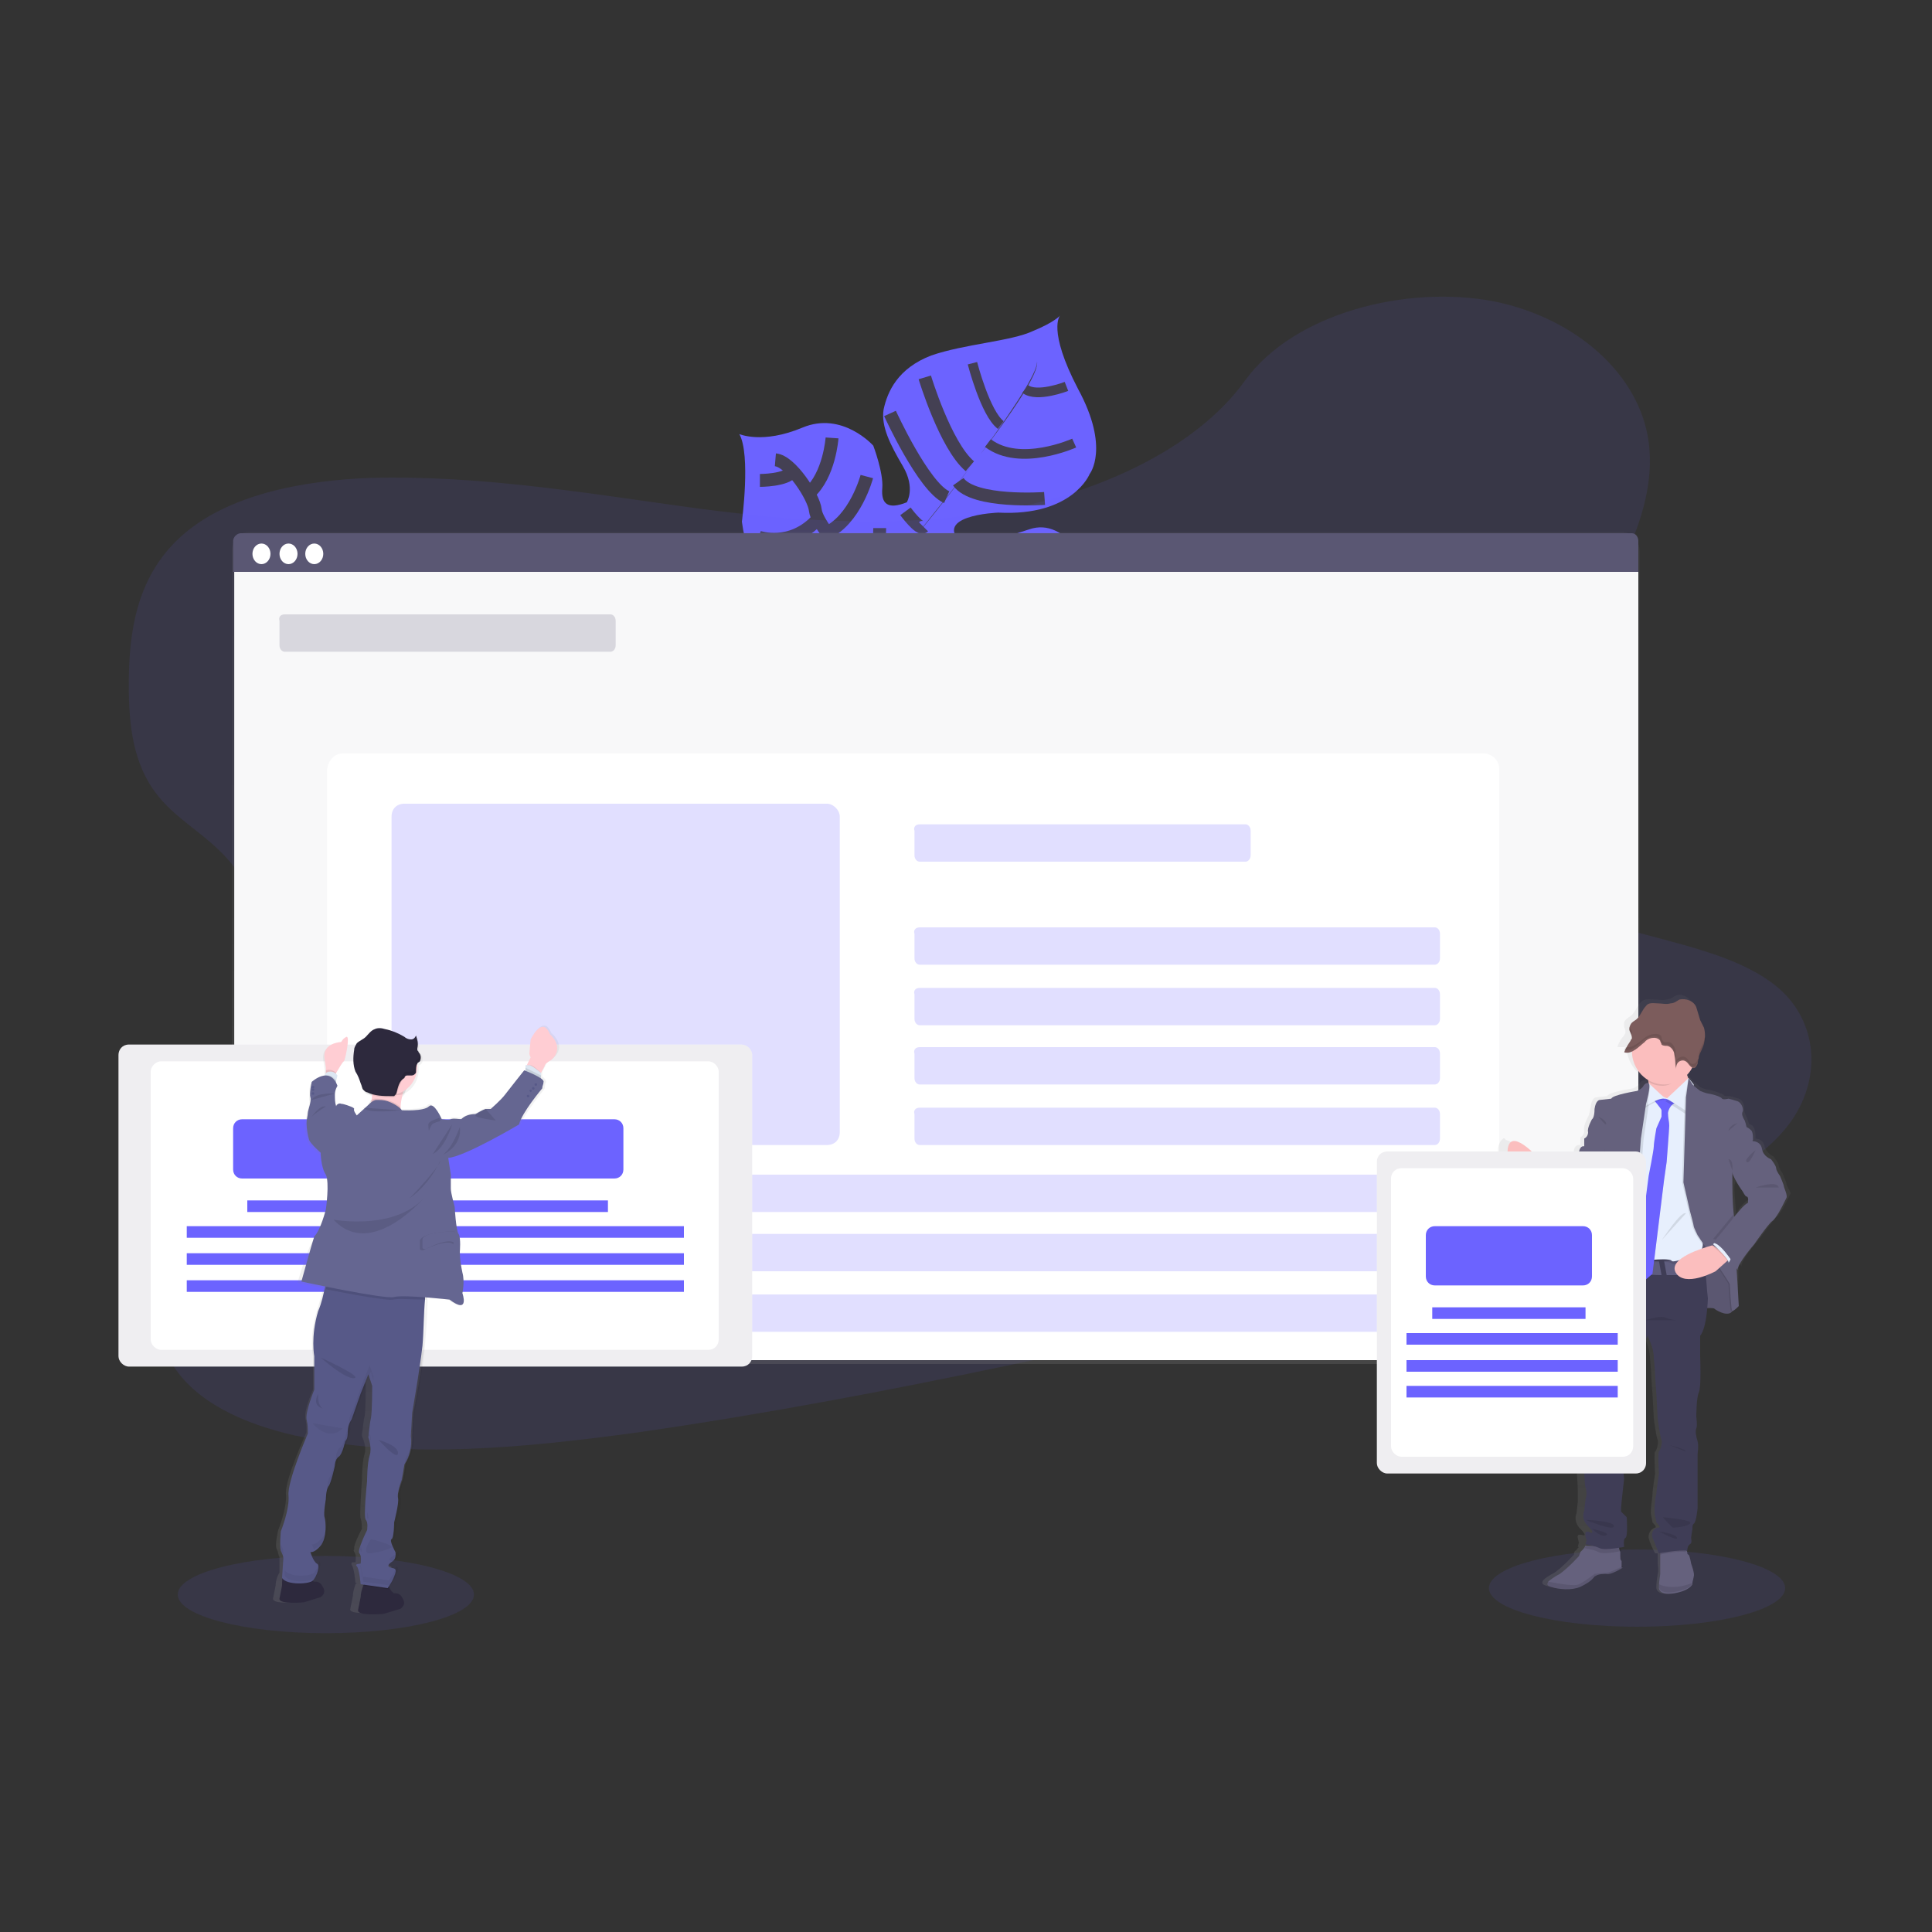 <?xml version="1.0" encoding="utf-8"?>
<!-- Generator: Adobe Illustrator 22.0.1, SVG Export Plug-In . SVG Version: 6.00 Build 0)  -->
<svg version="1.1" id="Calque_2" xmlns="http://www.w3.org/2000/svg" xmlns:xlink="http://www.w3.org/1999/xlink" x="0px" y="0px"
	 viewBox="0 0 150 150" style="enable-background:new 0 0 150 150;" xml:space="preserve">
<rect x="0" y="0" width="150" height="150" fill="#333333" stroke="none"/>
<style type="text/css">
	.st0{opacity:0.1;fill:#6C63FF;enable-background:new    ;}
	.st1{fill:#6C63FF;}
	.st2{fill:#444053;}
	.st3{fill:none;stroke:#444053;stroke-miterlimit:10;}
	.st4{fill:none;stroke:#444053;stroke-width:0.75;stroke-miterlimit:10;}
	.st5{fill:url(#SVGID_1_);}
	.st6{fill:#FFFFFF;}
	.st7{opacity:4.000000e-02;fill:#5A5773;enable-background:new    ;}
	.st8{fill:#5A5773;}
	.st9{opacity:0.2;fill:#5A5773;enable-background:new    ;}
	.st10{opacity:0.2;fill:#6C63FF;enable-background:new    ;}
	.st11{fill:url(#SVGID_2_);}
	.st12{fill:#65617D;}
	.st13{opacity:0.1;enable-background:new    ;}
	.st14{fill:#FBBEBE;}
	.st15{fill:#E7EFFD;}
	.st16{fill:#3F3D56;}
	.st17{fill:#5F5D7E;}
	.st18{fill:#7C5C5C;}
	.st19{opacity:0.1;}
	.st20{fill:#E6E8EC;}
	.st21{opacity:0.1;fill:#5A5773;enable-background:new    ;}
	.st22{fill:url(#SVGID_3_);}
	.st23{fill:#2D293D;}
	.st24{fill:#575988;}
	.st25{opacity:5.000000e-02;enable-background:new    ;}
	.st26{opacity:5.000000e-02;}
	.st27{fill:#FFCDD3;}
	.st28{fill:#DCE6F2;}
	.st29{fill:#656691;}
</style>
<ellipse class="st0" cx="127.1" cy="123.3" rx="11.5" ry="3"/>
<ellipse class="st0" cx="25.3" cy="123.8" rx="11.5" ry="3"/>
<path class="st1" d="M88,51.2c0,0-1.6-0.7-6.8,1.8c-5.2,2.5-5.8,2.1-7.1,1.8c-1.3-0.4-2.1-0.5-3.5-2.5c0,0-1-5.7-2-6.6
	c-1-0.9-5.1,0.5-5.1,0.5s-5,1.2-5.9-5.7c0,0,0.7-5.2-0.2-6.8c0,0,1.8,0.8,4.9-0.5c3.1-1.3,5.5,1.4,5.5,1.4s0.8,2.1,0.7,3.3
	c-0.1,1.2,0.4,1.7,1.9,1.1c0,0,0.7-1.1-0.3-2.8c-1-1.7-1.7-3.1-1.5-4.4c0.3-1.4,1.1-3.2,3.7-4.2c2.6-0.9,6.2-1.1,7.9-1.9
	c1.7-0.7,2.1-1.2,2.1-1.2s-1,1.1,1.4,5.7c2.5,4.6,0.9,6.6,0.9,6.6s-1.3,3.3-7.1,3c0,0-5.6,0.2-2.5,2.7c0,0,1.9-0.4,4.9-1.4
	c2.9-1,5,3,5.5,5.8C85.8,49.7,88,51.2,88,51.2z"/>
<path class="st2" d="M80.5,28L80.5,28c0.3,0.9-2.2,4.4-4.4,7.3l0,0C79.1,31.2,80.7,28.6,80.5,28z"/>
<path class="st2" d="M76.2,35.1L76.2,35.1c-1.7,2.3-3.8,5-5.5,7c-0.2,0.2-0.3,0.4-0.5,0.6l0,0c0.2-0.2,0.3-0.4,0.5-0.6
	C72.3,40.1,74.5,37.4,76.2,35.1z"/>
<path class="st2" d="M70.1,42.6L70.1,42.6c-3.1,4.1-3.3,10.4-3.3,10.5l-0.7-0.8C66.2,52.2,67,46.7,70.1,42.6z"/>
<path class="st3" d="M84.4,49c0,0-3.7-2-6.5-1.3c-2.9,0.7-9.3-2.5-9.3-2.5s-2.7-1.2-3.3-2.5c0,0-1.9-2.1-2-3.1s-1.9-3.8-3.1-3.9"/>
<path class="st3" d="M83.9,50.9c0,0-1.9-1.3-1.6-2.8"/>
<path class="st3" d="M81,52.6c0,0-2.6-1-2.9-4.9"/>
<path class="st3" d="M76.8,53.6c0,0-2.5-2.2-1.7-6"/>
<path class="st3" d="M71.6,52.5c0,0-1.7-3.7-0.2-6.1"/>
<path class="st3" d="M84.5,46.6c0,0-1.9,0.6-1.5,1.7"/>
<path class="st3" d="M82.1,42.9c0,0-2.6,0.8-2.6,4.6"/>
<path class="st3" d="M78.6,42.1c0,0-2.3,3-2.2,5.7"/>
<path class="st3" d="M74.5,43.2c0,0-2.3,2.3-2,3.6"/>
<path class="st3" d="M73.1,42.4c0,0-2.2,0.4-2.5-0.3"/>
<path class="st3" d="M70.3,39.7c0,0,1.1,1.5,1.4,1.2"/>
<path class="st3" d="M81.1,38.7c0,0-5.5,0.4-6.7-1.3"/>
<path class="st3" d="M69.1,32.1c0,0,2.6,5.7,4.4,6.5"/>
<path class="st3" d="M71.8,29.3c0,0,1.6,5.3,3.5,6.9"/>
<path class="st4" d="M83.4,34.4c0,0-4.2,1.9-6.7,0"/>
<path class="st4" d="M75.5,28.2c0,0,1,3.9,2.2,4.8"/>
<path class="st4" d="M82.8,30c0,0-2.3,0.9-3.2,0.2"/>
<path class="st3" d="M68.3,41c0,0,0,3.4-0.9,3.6"/>
<path class="st3" d="M61,45.4c0,0,3.5,0.3,5.1-1.6"/>
<path class="st3" d="M67.3,37c0,0-0.9,3.4-3.2,4.4"/>
<path class="st3" d="M58.9,41.7c0,0,2.5,0.9,4.6-1.4"/>
<path class="st3" d="M64.6,34c0,0-0.2,2.9-1.8,4.3"/>
<path class="st3" d="M59,37.3c0,0,2.1,0,2.5-0.7"/>
<path class="st0" d="M77.3,39.7c-8.2,1.4-16.5,0.7-24.4-0.4s-15.8-2.4-24.1-2.2c-5.3,0.2-11.2,1.3-14.8,4.6c-3.5,3.2-4,7.6-4,11.5
	c0,3,0.3,6.1,2.2,8.5c1.3,1.7,3.4,2.9,4.9,4.4c5.4,5.3,3.9,13.6,0.5,20.6c-1.6,3.3-3.6,6.5-4.7,9.9s-1.2,7,0.8,9.8
	c2,2.8,5.9,4.4,9.9,5.2c8.2,1.7,17.2,0.8,26-0.4c19.4-2.8,38.6-7.3,57.7-11.7c7.1-1.7,14.2-3.3,21-5.8c3.8-1.4,7.6-3,10-5.7
	c3.1-3.4,3.1-8.1,0.1-11c-5.1-4.8-16.5-3.9-20.4-9.4c-2.2-3-1.3-7,0.4-10.6c3.6-7.6,10.6-15.1,9.6-22.7c-0.7-5.2-5.6-9.6-12-10.9
	c-6.8-1.3-15.5,0.9-19.3,6.1C92.7,35.1,84.6,38.5,77.3,39.7z"/>
<linearGradient id="SVGID_1_" gradientUnits="userSpaceOnUse" x1="72.685" y1="-655.452" x2="72.685" y2="-720.012" gradientTransform="matrix(1 0 0 1 0 761.276)">
	<stop  offset="0" style="stop-color:#808080;stop-opacity:0.25"/>
	<stop  offset="0.54" style="stop-color:#808080;stop-opacity:0.12"/>
	<stop  offset="1" style="stop-color:#808080;stop-opacity:0.1"/>
</linearGradient>
<path class="st5" d="M19.4,41.3h106.5c0.8,0,1.4,0.7,1.4,1.5v61.6c0,0.8-0.6,1.5-1.4,1.5H19.4c-0.8,0-1.4-0.7-1.4-1.5V42.8
	C18,41.9,18.6,41.3,19.4,41.3z"/>
<path class="st6" d="M19.6,42.2h106.2c0.8,0,1.4,0.7,1.4,1.5v60.4c0,0.8-0.6,1.5-1.4,1.5H19.6c-0.8,0-1.4-0.7-1.4-1.5V43.7
	C18.2,42.8,18.8,42.2,19.6,42.2z"/>
<path class="st6" d="M19.6,42.2h106.2c0.8,0,1.4,0.7,1.4,1.5v60.4c0,0.8-0.6,1.5-1.4,1.5H19.6c-0.8,0-1.4-0.7-1.4-1.5V43.7
	C18.2,42.8,18.8,42.2,19.6,42.2z"/>
<path class="st7" d="M19.6,42.2h106.2c0.8,0,1.4,0.7,1.4,1.5v60.4c0,0.8-0.6,1.5-1.4,1.5H19.6c-0.8,0-1.4-0.7-1.4-1.5V43.7
	C18.2,42.8,18.8,42.2,19.6,42.2z"/>
<path class="st8" d="M126.7,41.4h-108c-0.3,0-0.6,0.3-0.6,0.6v2.4h109.1V42C127.2,41.7,127,41.4,126.7,41.4L126.7,41.4z"/>
<g>
	<ellipse class="st6" cx="20.3" cy="43" rx="0.7" ry="0.8"/>
	<ellipse class="st6" cx="22.4" cy="43" rx="0.7" ry="0.8"/>
	<ellipse class="st6" cx="24.4" cy="43" rx="0.7" ry="0.8"/>
</g>
<path class="st6" d="M26.6,58.5h88.6c0.6,0,1.2,0.5,1.2,1.2v44.7c0,0.7-0.5,1.2-1.2,1.2H26.6c-0.6,0-1.2-0.5-1.2-1.2V59.7
	C25.5,59,26,58.5,26.6,58.5z"/>
<path class="st9" d="M22.1,47.7h25.3c0.2,0,0.4,0.2,0.4,0.5v1.9c0,0.3-0.2,0.5-0.4,0.5H22.1c-0.2,0-0.4-0.2-0.4-0.5v-1.9
	C21.6,47.9,21.8,47.7,22.1,47.7z"/>
<path class="st10" d="M71.4,64h25.3c0.2,0,0.4,0.2,0.4,0.5v1.9c0,0.3-0.2,0.5-0.4,0.5H71.4c-0.2,0-0.4-0.2-0.4-0.5v-1.9
	C70.9,64.2,71.1,64,71.4,64z"/>
<path class="st10" d="M71.4,72h40c0.2,0,0.4,0.2,0.4,0.5v1.9c0,0.3-0.2,0.5-0.4,0.5h-40c-0.2,0-0.4-0.2-0.4-0.5v-1.9
	C70.9,72.2,71.1,72,71.4,72z"/>
<path class="st10" d="M71.4,76.7h40c0.2,0,0.4,0.2,0.4,0.5v1.9c0,0.3-0.2,0.5-0.4,0.5h-40c-0.2,0-0.4-0.2-0.4-0.5v-1.9
	C70.9,76.9,71.1,76.7,71.4,76.7z"/>
<path class="st10" d="M71.4,81.3h40c0.2,0,0.4,0.2,0.4,0.5v1.9c0,0.3-0.2,0.5-0.4,0.5h-40c-0.2,0-0.4-0.2-0.4-0.5v-1.9
	C70.9,81.5,71.1,81.3,71.4,81.3z"/>
<path class="st10" d="M71.4,86h40c0.2,0,0.4,0.2,0.4,0.5v1.9c0,0.3-0.2,0.5-0.4,0.5h-40c-0.2,0-0.4-0.2-0.4-0.5v-1.9
	C70.9,86.2,71.1,86,71.4,86z"/>
<path class="st10" d="M30.8,91.2h80.5c0.2,0,0.4,0.2,0.4,0.5v1.9c0,0.3-0.2,0.5-0.4,0.5H30.8c-0.2,0-0.4-0.2-0.4-0.5v-1.9
	C30.4,91.4,30.6,91.2,30.8,91.2z"/>
<path class="st10" d="M30.8,95.8h80.5c0.2,0,0.4,0.2,0.4,0.5v1.9c0,0.3-0.2,0.5-0.4,0.5H30.8c-0.2,0-0.4-0.2-0.4-0.5v-1.9
	C30.4,96.1,30.6,95.8,30.8,95.8z"/>
<path class="st10" d="M30.8,100.5h80.5c0.2,0,0.4,0.2,0.4,0.5v1.9c0,0.3-0.2,0.5-0.4,0.5H30.8c-0.2,0-0.4-0.2-0.4-0.5V101
	C30.4,100.7,30.6,100.5,30.8,100.5z"/>
<path class="st10" d="M31.4,62.4h32.8c0.5,0,1,0.5,1,1v24.5c0,0.6-0.4,1-1,1H31.4c-0.5,0-1-0.5-1-1V63.4
	C30.4,62.8,30.8,62.4,31.4,62.4z"/>
<linearGradient id="SVGID_2_" gradientUnits="userSpaceOnUse" x1="156.314" y1="-618.964" x2="156.314" y2="-665.448" gradientTransform="matrix(1 0 0 1 -28.43 742.736)">
	<stop  offset="0" style="stop-color:#808080;stop-opacity:0.25"/>
	<stop  offset="0.54" style="stop-color:#808080;stop-opacity:0.12"/>
	<stop  offset="1" style="stop-color:#808080;stop-opacity:0.1"/>
</linearGradient>
<path class="st11" d="M138.7,91.9c0-0.1-0.3-0.8-0.3-0.8s-0.3-0.4-0.3-0.6s-0.4-0.7-0.4-0.7s-0.6-0.3-0.7-0.8
	c-0.1-0.6-0.7-0.6-0.7-0.6l0,0c0,0,0-0.1,0-0.1c0-0.2,0-0.4-0.1-0.7c-0.1-0.2-0.2-0.3-0.4-0.3c0,0-0.1-0.4-0.2-0.6
	c-0.1-0.2-0.2-0.4-0.2-0.6c0.1-0.2-0.1-0.7-0.4-0.8s-0.7-0.2-0.7-0.2l-0.1,0l0,0c-0.1,0-0.2,0-0.2,0c-0.1,0-0.1,0-0.2-0.1
	c-0.1-0.1-1-0.4-1.2-0.4c-0.2,0-0.6-0.2-0.6-0.2s-0.3-0.3-0.5-0.4c-0.1-0.1-0.4-0.5-0.4-0.6v0l0,0l0,0c0-0.1-0.1-0.2-0.1-0.3l0,0
	c0.2-0.2,0.3-0.4,0.4-0.6c0,0,0,0,0-0.1c0,0,0,0,0.1,0l0,0c0.1-0.1,0.2-0.2,0.2-0.3l0,0c0,0,0,0,0-0.1c0,0,0,0,0,0l0-0.1
	c0,0,0,0,0,0l0-0.1v0c0,0,0,0,0-0.1l0,0c0-0.1,0-0.2,0-0.2l0,0l0,0c0.1-0.3,0.2-0.6,0.4-0.8l0,0c0,0,0-0.1,0-0.1c0,0,0-0.1,0-0.1
	l0,0c0,0,0-0.1,0-0.1c0,0,0,0,0,0c0,0,0-0.1,0-0.1c0-0.3,0-0.5-0.1-0.8c-0.1-0.2-0.2-0.4-0.3-0.6c-0.1-0.3-0.2-0.7-0.3-1
	c-0.3-0.5-0.8-0.8-1.3-0.6c-0.2,0.1-0.4,0.3-0.7,0.3c-0.3,0.1-0.7,0-1,0c-0.3,0-0.7-0.1-1,0.2c-0.3,0.3-0.4,0.7-0.7,1
	c-0.1,0.1-0.3,0.2-0.4,0.3c-0.1,0.1-0.2,0.2-0.2,0.3l0,0c0,0,0,0,0,0c0,0,0,0,0,0c0,0,0,0,0,0c0,0,0,0,0,0.1l0,0c0,0,0,0,0,0.1v0
	c0,0,0,0,0,0c0,0,0,0,0,0s0,0,0,0.1l0,0c0,0,0,0,0,0c0,0.1,0.1,0.2,0.1,0.3c0,0.1,0,0.1,0,0.2c0,0.1-0.1,0.1-0.1,0.2
	c-0.2,0.2-0.4,0.5-0.5,0.8c0,0,0,0.1,0,0.1l0,0h0c0,0,0.1,0,0.1,0c0,0,0,0,0.1,0c0.1,0,0.1,0,0.2,0l0.1,0c0.1,0,0.1,0,0.2-0.1
	c0,0,0,0,0,0.1s0,0,0,0c0,1,0.6,1.9,1.4,2.4c0,0,0,0,0,0.1l0,0.1l0,0c0,0-0.2-0.1-0.4,0.2c-0.1,0.2-0.3,0.3-0.5,0.4c0,0-2,0.3-2,0.6
	l-0.9,0.1c0,0-0.3,0-0.4,0.7s-0.2,0.8-0.2,0.8s-0.4,0.7-0.3,1.1c0,0.2-0.1,0.4-0.3,0.5l0,0.6c0,0-0.4-0.1-0.5,0.4
	c0,0.2-0.1,0.4-0.3,0.6c0,0-0.6,0.5-0.6,1l-0.4,0.2c0,0-0.9-0.2-1-0.6c0,0,0,0-0.1-0.1v0l0,0c-0.1-0.1-0.4-0.4-0.4-0.3
	c0,0.1,0,0.1,0,0.2l-0.1-0.1l-0.2-0.2c0,0-1.4-1.3-2.2-1.5l0,0c0,0-0.1-0.2-0.2-0.1c-0.5,0.4-0.5,1.2-0.1,1.7c0,0,0,0,0.1,0.1
	l1.3,1.3l0,0l0.3,0.4c0,0.1-0.1,0.2-0.1,0.3v0l0,0.1c0,0,0,0,0,0c0,0,0,0,0,0.1l0,0c0,0,0,0,0,0c0,0.1-0.1,0.2-0.1,0.2l-0.1,0l0.1,0
	v0c0,0,0,0,0,0l0.1,0c0.4,0.2,2.3,1,2.4,1.2c0.1,0.1,0.8,0.6,1.5,0.2c0.6-0.4,0.8-0.9,0.8-0.9s0.6-0.9,0.6-1c0-0.1,0.5-0.3,0.5-0.3
	s0,1.5-0.2,2c-0.2,0.5-0.7,3-0.7,3c0,0,0.1,0,0.1,0l0,0.1c0,0,0.1,0,0.1,0c0,0.3-0.2,1.6-0.2,1.6s-0.1,0.6-0.2,0.8
	c-0.1,0.2-0.1,1.3-0.1,1.3l-0.2,0.8c0,0,0,0.1,0.1,0.1l0,0c0.1,0.3,0.3,0.5,0.5,0.7c0,0.1,0,0.2-0.1,0.3c-0.1,0.2-0.1,0.4-0.1,0.5
	c0,0-0.2,0.9-0.2,1.1c0,0.2-0.1,0.9-0.1,0.9l-0.2,1.9c0,0-0.1,1.7-0.1,2.1c0,0.4,0,0.7,0,1.1c0,0,0.1,1.3,0.1,1.5
	c0,0.1-0.2,0.8-0.1,1.1c0.1,0.3,0,1.3,0,1.3s0.1,1.3,0.1,1.7c0,0.3,0,0.6,0,0.9c0,0-0.1,0.9-0.1,0.9s-0.3,0.6,0.3,1.2
	s0.2,0.5,0.2,0.5s-0.5-0.2-0.4,0.2c0.1,0.5,0.1,0.3,0.1,0.3l-0.1,0.4l0.1,0l-0.1,0.1c-0.1,0.1-0.1,0.2-0.2,0.2
	c-0.1,0.1-0.1,0.2-0.1,0.3c0,0-0.8,0.9-1.5,1.4c-0.4,0.2-0.7,0.4-0.9,0.6c-0.1,0.2-0.1,0.3,0.2,0.4c0.6,0.2,1.6,0.3,2.3,0
	c0.4-0.2,0.8-0.4,1.2-0.8c0,0,0.5-0.2,0.9-0.2s1.4-0.5,1.4-0.5l0-0.2l0-0.5c-0.1-0.1-0.1-0.2-0.1-0.3c0-0.1,0-0.3,0-0.4
	c0,0,0-0.1,0-0.1l0.1,0c0,0-0.1-0.6,0.1-0.7c0.2-0.1,0.1-1.6,0.1-1.6s-0.2-0.3-0.4-0.4c-0.1-0.1,0-0.8,0-0.8s0.2-1.8,0.2-1.8
	s-0.1-0.5,0-0.8c0.1-0.2-0.1-1.1-0.1-1.1c0-0.1,0-0.2,0.1-0.2c0.1-0.1,0.1-1.3,0.1-1.3s0-0.6,0-0.8c0-0.2,0.1-0.7,0.2-0.9
	s0-0.8,0-0.8l0,0l0,0c0,0,0,0,0-0.1l0-0.1c0.1-0.3,0.1-0.7,0.2-1c0.1-0.5,0.3-1.3,0.3-1.3l1-2.7l0,0c0,0,0.5,0.9,0.5,1.7
	c0,0,0.1,1,0.1,1.3c0,0.3,0.1,1.5,0.1,1.5s0.1,1.8,0.1,1.9c0,0.1,0.2,1.5,0.3,1.7c0.1,0.2-0.1,0.9-0.2,0.9c-0.1,0.1,0,1.7,0,1.7
	s-0.2,1.3-0.2,1.6c0,0.3-0.2,1.3-0.1,1.7s0.1,0.5,0.1,0.5s0.4,0.4,0.2,0.4c-0.3,0.1-0.5,0.4-0.5,0.7c0,0,0,0.1,0,0.1
	c0.1,0.4,0.3,0.8,0.5,1.2l0.2,0v0.1l0,0.7c0,0,0.1,0.6,0,0.8c0,0.1-0.1,0.6-0.1,0.9c0,0.1,0,0.2,0,0.2s0,0.6,1.2,0.4
	c1.2-0.2,1.4-0.7,1.4-0.7l0-0.1c0-0.1,0.1-0.4,0.1-0.5c0-0.2-0.3-1-0.3-1s-0.1-0.5-0.2-0.7c0-0.1-0.1-0.2-0.1-0.2c0,0,0-0.1,0-0.1
	c0,0,0.1,0,0.1,0c0,0-0.1-0.4,0.2-0.5c0.2-0.1,0.2-0.4,0.2-0.5c0-0.1,0.1-0.7,0.1-0.7c0-0.1,0-0.3,0.1-0.4c0.2-0.2,0.3-1.3,0.3-1.3
	l0-4.2c0,0,0.1-0.7,0-1.1c-0.1-0.3-0.2-0.9-0.1-1c0.1-0.2,0-0.9,0-0.9s0-1.5,0.2-1.9c0.2-0.4,0.1-2.8,0.1-2.8l0-1.6
	c0,0,0.4-0.3,0.3-2.2c0.4,0,0.8,0,0.9,0c0.1,0.1,0.9,0.6,1.3,0.3c0.2-0.1,0.4-0.3,0.5-0.4L135,98c0.1,0.2,0.2,0.3,0.2,0.3
	c0-0.5,1.3-2,1.3-2s1.2-1.6,1.4-1.8c0.3-0.2,0.8-1.2,0.8-1.2c0.1-0.2,0.2-0.4,0.3-0.6C139.1,92.6,138.7,92.1,138.7,91.9z
	 M135.9,93.1c-0.3,0-1,0.8-1,1c0,0.1-0.1,0.2-0.1,0.3c0-0.1,0-0.1,0-0.2c-0.1-1-0.2-2.2-0.1-2.3c0.1-0.2,0-1.1,0-1.1l0,0l0,0
	c0.2,0.7,0.9,1.5,0.9,1.5s0.1,0.4,0.3,0.4C136,92.6,135.9,93.1,135.9,93.1z"/>
<path class="st12" d="M118.6,92.9c0,0,0.4-2.2,1.7-2.2l0.9,2l-0.6,0.4C120.6,93.1,119.2,93.2,118.6,92.9z"/>
<path class="st13" d="M121.2,92.7l-0.6,0.4c0,0-0.9,0-1.6-0.1c-0.1,0-0.2-0.1-0.4-0.1l0,0v0c0.1-0.3,0.1-0.5,0.2-0.8
	c0-0.1,0.1-0.2,0.1-0.3c0.2-0.4,0.4-0.7,0.8-0.9c0.1-0.1,0.3-0.1,0.4-0.1h0.1l0,0l0.3,0.7L121.2,92.7z"/>
<path class="st12" d="M131.7,101.6c0,0,1.3-0.1,1.4,0c0.1,0.1,0.9,0.6,1.3,0.3c0.4-0.3,0.1-1.4,0.1-1.5s0-1.6,0-1.6l-0.8-1.1l-1-2
	l-2-0.2l0.1,3.1l0,1.6L131.7,101.6z"/>
<path class="st13" d="M131.7,101.6c0,0,1.3-0.1,1.4,0c0.1,0.1,0.9,0.6,1.3,0.3c0.4-0.3,0.1-1.4,0.1-1.5s0-1.6,0-1.6l-0.8-1.1l-1-2
	l-2-0.2l0.1,3.1l0,1.6L131.7,101.6z"/>
<path class="st14" d="M120,90.6c0,0-0.1,1.4-0.9,1.4c0,0-0.2-0.1-0.5-0.4c-0.7-0.6-1.8-1.6-1.5-2.6c0.4-1.4,2.6,1.2,2.6,1.2l0.2,0.2
	L120,90.6z"/>
<path class="st13" d="M120,90.6c0,0-0.1,1.4-0.9,1.4c0,0-0.2-0.1-0.5-0.4l-0.1-0.1c0.1,0.1,0.3,0.1,0.4,0.1c0.2,0,0.5-0.1,0.6-0.4
	c0.1-0.2,0.2-0.4,0.2-0.5c0-0.1,0.1-0.2,0.1-0.3L120,90.6z"/>
<path class="st15" d="M119.6,93.1l-0.2-0.2l-0.6-0.8l-0.3-0.4c0.1,0.1,0.3,0.1,0.4,0.1c0.2,0,0.5-0.1,0.6-0.4
	c0.1-0.2,0.2-0.4,0.2-0.5c0.1-0.3,0.1-0.5,0.1-0.5c0-0.1,0.2,0.2,0.4,0.3l0,0l0.1,0.1l0,0l0.3,0.6c0,0,0,0,0,0
	C120.6,91.6,120.7,92.9,119.6,93.1z"/>
<path class="st12" d="M126,121.7c0,0-0.9,0.6-1.3,0.5c-0.3,0-0.6,0-0.9,0.2c-0.3,0.4-0.7,0.6-1.1,0.8c-0.7,0.3-1.7,0.2-2.3,0
	c-0.3-0.1-0.3-0.2-0.2-0.4c0.1-0.1,0.5-0.4,0.9-0.6c0.7-0.5,1.5-1.4,1.5-1.4c0-0.1,0.1-0.2,0.1-0.3c0.1-0.1,0.2-0.2,0.2-0.2
	c0.1-0.1,0.2-0.3,0.2-0.3l2.6,0.1c0,0,0,0.2,0.1,0.4c0,0.1,0,0.3,0,0.4c0,0.1,0,0.2,0.1,0.3l0,0.5L126,121.7z"/>
<path class="st12" d="M131.5,122.4c0,0.1-0.1,0.4-0.1,0.5c0,0,0,0.1,0,0.1s-0.2,0.5-1.4,0.7c-1.2,0.2-1.2-0.4-1.2-0.4l0-0.2
	c0-0.3,0.1-0.8,0.1-0.9c0-0.1,0-0.8,0-0.8l0-0.7l0-0.5l2-0.2c0,0.2,0,0.3,0.1,0.5c0,0.1,0,0.2,0.1,0.2c0.1,0.1,0.2,0.7,0.2,0.7
	S131.6,122.2,131.5,122.4z"/>
<path class="st13" d="M125.8,120c0,0,0,0.2,0.1,0.4c-0.3,0.1-1.5,0.3-1.8,0.1c-0.4-0.2-1.1-0.3-1.1-0.3l0,0c0.1-0.1,0.2-0.3,0.2-0.3
	L125.8,120z"/>
<path class="st13" d="M130.9,120.5c-0.5-0.1-1.6,0.1-2,0.2l0-0.5l2-0.2C130.9,120.2,130.9,120.4,130.9,120.5z"/>
<path class="st16" d="M132,103.7l0,1.6c0,0,0.1,2.4-0.1,2.8c-0.2,0.4-0.2,1.9-0.2,1.9s0.1,0.7,0,0.9s0,0.7,0.1,1c0.1,0.3,0,1,0,1
	l0,4.2c0,0-0.1,1.1-0.3,1.2c-0.1,0.1-0.1,0.2-0.1,0.4c0,0-0.1,0.6-0.1,0.7c0,0.1,0.1,0.4-0.1,0.5s-0.2,0.5-0.2,0.5
	c-0.6-0.1-2.2,0.2-2.2,0.2c-0.2-0.4-0.3-0.8-0.5-1.2c-0.1-0.3,0-0.7,0.4-0.8c0,0,0,0,0.1,0c0.2,0-0.2-0.4-0.2-0.4s0-0.1-0.1-0.5
	c-0.1-0.4,0-1.4,0.1-1.7c0-0.3,0.2-1.6,0.2-1.6s-0.1-1.6,0-1.7c0.1-0.1,0.3-0.7,0.2-0.9c-0.1-0.2-0.3-1.6-0.3-1.7
	c0-0.1-0.1-1.9-0.1-1.9s-0.1-1.3-0.1-1.5c0-0.3-0.1-1.3-0.1-1.3c0-0.8-0.5-1.7-0.5-1.7l0,0l-1,2.7c0,0-0.2,0.8-0.3,1.3
	c-0.1,0.3-0.2,0.6-0.2,1l0,0.1l0,0.1l0,0l0,0c0,0,0.1,0.6,0,0.8c-0.1,0.3-0.2,0.6-0.2,0.9c0,0.2,0,0.8,0,0.8s0,1.2-0.1,1.3
	c-0.1,0.1-0.1,0.2-0.1,0.2c0,0,0.2,0.9,0.1,1.1s0,0.8,0,0.8s-0.2,1.7-0.2,1.8s-0.1,0.8,0,0.8c0.1,0.1,0.4,0.4,0.4,0.4
	s0.1,1.5-0.1,1.6c-0.2,0.1-0.1,0.7-0.1,0.7s-1.5,0.3-1.9,0.1c-0.4-0.2-1.1-0.3-1.1-0.3l0.1-0.4c0,0-0.1,0.1-0.1-0.3
	c-0.1-0.5,0.4-0.2,0.4-0.2s0.4,0.1-0.2-0.5c-0.6-0.6-0.3-1.2-0.3-1.2s0.1-0.9,0.1-0.9c0.1-0.3,0.1-0.6,0-0.9
	c-0.1-0.4-0.1-1.6-0.1-1.6s0.1-0.9,0-1.3c-0.1-0.3,0.1-1,0.1-1.1s-0.1-1.5-0.1-1.5c0.1-0.4,0.1-0.7,0-1.1c-0.1-0.5,0.1-2.1,0.1-2.1
	l0.2-1.9c0,0,0.1-0.6,0.1-0.8c0-0.2,0.2-1.1,0.2-1.1c0-0.2,0-0.4,0.1-0.5c0.1-0.2,0.1-1,0.1-1l1-2.4l0.5-2.2l6.8-0.1
	c0,0,0,0.2,0.1,0.5c0,0.3,0.1,0.8,0.2,1.5c0.1,0.6,0.1,1.2,0.2,2C132.5,103.3,132,103.7,132,103.7z"/>
<path class="st14" d="M131.4,84.3l-1.6,1.8c0,0-2-0.8-1.8-1.1c0.1-0.1,0.1-0.5,0-0.9c-0.1-0.6-0.2-1.3-0.2-1.3s3.5-0.6,3.2,0
	c-0.1,0.2-0.1,0.5,0,0.7C131.1,83.8,131.2,84,131.4,84.3z"/>
<path class="st13" d="M131,82.7c-0.1,0.2-0.2,0.2-0.1,0.5c-0.5,0.5-1.1,1.1-1.8,1.1c-0.4,0-0.8-0.1-1.1-0.3
	c-0.1-0.6-0.2-1.3-0.2-1.3S131.3,82.1,131,82.7z"/>
<path class="st14" d="M131.7,81.6c0,1.5-1.1,2.6-2.5,2.6c-1.4,0-2.5-1.2-2.5-2.6c0,0,0,0,0,0c0-1.5,1.2-2.6,2.6-2.6
	C130.6,79,131.7,80.2,131.7,81.6L131.7,81.6L131.7,81.6z"/>
<path class="st13" d="M132.1,99c-0.3,0-1.5,0-2.7,0h0l-0.4,0h0c-1.5,0-2.9-0.3-3.5-0.2c-1.2,0.1,0.4-1.2,0.4-1.2
	c0.9,0.2,1.9,0.3,2.8,0.3l0.4,0c1.1-0.1,2.3-0.2,2.9-0.4C132,97.9,132,98.4,132.1,99z"/>
<path class="st17" d="M132.1,99c-0.3,0-1.5,0-2.7,0h0l-0.4,0h0c-1.5,0-2.9-0.3-3.5-0.2c-1.2,0.1,0.4-1.2,0.4-1.2
	c0.9,0.2,1.9,0.3,2.8,0.3l0.4,0c1.1-0.1,2.3-0.2,2.9-0.4C132,97.9,132,98.4,132.1,99z"/>
<path class="st13" d="M128.5,85l-2,1L125,98.2c0,0,0.9-0.4,1.4-0.2c0.5,0.3,2.1,0,2.1,0s1.2-0.1,1.3,0.1s2.2-0.6,2.2-0.6
	s0.4-0.8,0.1-1c-0.3-0.1,0.1-1.4,0.1-1.4l-0.2-8.8l-0.3-1.1l-0.9-0.6l-0.9,0.8l-0.4,0.1L128.5,85z"/>
<path class="st15" d="M128.5,84.9l-2,1L125,98c0,0,0.9-0.4,1.4-0.2s2.1,0,2.1,0s1.2-0.1,1.3,0.1s2.2-0.6,2.2-0.6s0.4-0.8,0.1-1
	s0.1-1.4,0.1-1.4l-0.2-8.8l-0.3-1.1l-0.9-0.6l-0.9,0.8l-0.4,0.1L128.5,84.9z"/>
<path class="st13" d="M128.5,85.4c0,0,0.6,0.7,0.6,0.8c0,0.1,0,0.5,0,0.5l-0.4,0.9c0,0-0.2,1.1-0.2,1.4c0,0.2-0.4,2.3-0.4,2.3
	l-0.5,3.1l-0.6,4.1l0.6,1l0.7-0.6l0.9-7.3l0.2-1.4c0,0,0.2-2.6,0.2-2.8c0-0.3-0.1-0.6-0.1-1c0,0,0.1-0.7,0.7-0.8c0.6-0.2,0,0,0,0
	l-0.3-0.3l-0.3,0.1C129.4,85.4,128.6,85.1,128.5,85.4z"/>
<path class="st1" d="M128.4,85.4c0,0,0.6,0.7,0.6,0.8s0,0.5,0,0.5l-0.4,0.9c0,0-0.2,1.1-0.2,1.4s-0.4,2.3-0.4,2.3l-0.4,3.1l-0.6,4.1
	l0.6,1l0.7-0.6l0.9-7.3l0.2-1.4c0,0,0.2-2.6,0.2-2.8c0-0.3-0.1-0.6-0.1-1c0,0,0.1-0.7,0.7-0.8c0.6-0.2,0,0,0,0l-0.3-0.3l-0.3,0.1
	C129.4,85.3,128.6,85.1,128.4,85.4z"/>
<path class="st13" d="M128,84.2c0,0-0.1,0.1-0.1,0.5c0,0.4-0.3,1.4-0.3,1.4s1.1-0.8,1.7-0.7L128,84.2z"/>
<path class="st15" d="M128,84.1c0,0-0.1,0.1-0.1,0.5c0,0.4-0.3,1.4-0.3,1.4s1.1-0.8,1.7-0.7L128,84.1z"/>
<path class="st13" d="M131,83.9l-1.7,1.6c0,0,1.5,0.9,1.7,1.1c0.2,0.2,0.4-2.2,0.4-2.2L131,83.9z"/>
<path class="st15" d="M131.1,83.7l-1.7,1.6c0,0,1.5,0.9,1.7,1.1c0.2,0.2,0.4-2.2,0.4-2.2L131.1,83.7z"/>
<path class="st13" d="M128.1,84.2c0,0-0.2-0.1-0.4,0.2c-0.1,0.2-0.3,0.3-0.5,0.4c0,0-1.9,0.3-2,0.6l-0.9,0.1c0,0-0.3,0-0.3,0.7
	c0,0.7-0.2,0.8-0.2,0.8s-0.4,0.7-0.3,1c0,0.2-0.1,0.4-0.3,0.5l1.3,3.6c0,0,0,1.5-0.2,2c-0.2,0.5-0.7,3-0.7,3s0.2,0,0.2,0.1
	s-0.2,1.6-0.2,1.6s-0.1,0.6-0.2,0.8c-0.1,0.2-0.1,1.2-0.1,1.2l-0.2,0.8c0,0,0.4,0.9,1,0.8c0.6-0.1,1.7-2.7,1.7-2.7l0.7-2.7l0.6-2.7
	l0.2-1.8l0.3-4l0.4-2.7C127.8,85.8,128.2,84.4,128.1,84.2z"/>
<path class="st12" d="M128,84.1c0,0-0.2-0.1-0.4,0.2c-0.1,0.2-0.3,0.3-0.5,0.4c0,0-1.9,0.3-2,0.6l-0.9,0.1c0,0-0.3,0-0.4,0.7
	c0,0.7-0.2,0.8-0.2,0.8s-0.4,0.7-0.3,1c0,0.2-0.1,0.4-0.3,0.5l1.3,3.6c0,0,0,1.5-0.2,2c-0.2,0.5-0.7,3-0.7,3s0.2,0,0.2,0.1
	c0,0.1-0.2,1.6-0.2,1.6s-0.1,0.6-0.2,0.8c-0.1,0.2-0.1,1.2-0.1,1.2l-0.2,0.8c0,0,0.4,0.9,1,0.8c0.6-0.1,1.7-2.7,1.7-2.7l0.7-2.7
	l0.6-2.7l0.2-1.8l0.3-4l0.4-2.7C127.8,85.7,128.2,84.3,128,84.1z"/>
<path class="st13" d="M121.2,92.7l-0.6,0.4c0,0-0.9,0-1.6-0.1l-0.3-0.2l-0.1,0l0.1,0c0.3,0.1,0.6,0.1,0.9,0c0.9-0.3,0.8-1.8,0.7-2.2
	c0,0,0-0.1,0-0.1l0,0v0c0,0,0,0,0,0.1l0,0l0,0l0.3,0.6c0,0,0,0,0,0L121.2,92.7z"/>
<path class="st12" d="M123.3,88.3l-0.3,0.1l0,0.6c0,0-0.3-0.1-0.4,0.4c0,0.2-0.1,0.4-0.3,0.6c0,0-0.6,0.5-0.6,0.9l-0.4,0.2
	c0,0-0.8-0.2-1-0.6c0,0,0.4,2.9-1.7,2.2c0,0,2.3,1,2.4,1.2c0.1,0.1,0.8,0.6,1.4,0.2c0.6-0.4,0.8-0.9,0.8-0.9s0.6-0.9,0.6-1
	c0-0.1,0.5-0.3,0.5-0.3l0.9-2.3L123.3,88.3z"/>
<path class="st13" d="M130.8,85.2l0.3-1.5c0,0,0.1,0.5,0.3,0.6l0.5,0.4c0,0,0.5,0.2,0.6,0.2s1,0.2,1.1,0.4s0.5,0,0.5,0
	s0.4,0.1,0.7,0.2c0.3,0.1,0.5,0.6,0.4,0.8c-0.1,0.2,0,0.4,0.1,0.6c0.1,0.1,0.2,0.6,0.2,0.6c0.2,0.1,0.3,0.2,0.4,0.3
	c0.1,0.2,0.1,0.8,0.1,0.8l-1.6,2.3c0,0,0,0.9,0,1.1c-0.1,0.2,0.2,3.6,0.2,3.6l0.3,5.8c-0.2,0.2-0.3,0.3-0.5,0.4
	c-0.1,0-0.2-2.1-0.2-2.1c0-0.1-2.5-3.8-2.5-3.8s-0.3-0.6-0.3-0.7s-0.3-1.2-0.3-1.2l-0.5-2.2L130.8,85.2z"/>
<path class="st12" d="M136.1,88.4c0,0.1,0,0.1,0,0.1l-1.6,2.3l0,0c0,0,0,0.9,0,1.1c0,0.1,0,1.3,0.1,2.3c0.1,0.7,0.1,1.3,0.1,1.3
	l0.1,2.5l0.2,3.4c-0.2,0.2-0.3,0.3-0.5,0.4c-0.1,0-0.2-2.1-0.2-2.1c0-0.1-2.5-3.8-2.5-3.8s-0.3-0.6-0.3-0.7c0-0.1-0.3-1.2-0.3-1.2
	l-0.5-2.2l0.2-6.6l0.2-1.5c0,0,0.3,0.5,0.4,0.6l0.5,0.4c0,0,0.5,0.2,0.6,0.2s1,0.2,1.1,0.4c0.1,0.1,0.5,0,0.5,0s0.4,0.1,0.7,0.2
	c0.3,0.1,0.5,0.6,0.4,0.8c-0.1,0.2,0,0.4,0.1,0.6c0.1,0.1,0.2,0.6,0.2,0.6c0.2,0.1,0.3,0.2,0.4,0.3C136.1,88,136.1,88.2,136.1,88.4z
	"/>
<path class="st13" d="M123.1,118c0.1,0,2.3,0.1,2.2,0.5C125.3,118.9,123.1,118,123.1,118z"/>
<path class="st13" d="M123.6,118.7c0,0,1.5,0.3,1.1,0.5S123.6,118.7,123.6,118.7z"/>
<path class="st13" d="M129.1,117.8c0,0,2.5,0.2,2.1,0.5c-0.4,0.3-1.3,0.3-1.3,0.3C129.9,118.7,129.1,117.8,129.1,117.8z"/>
<path class="st13" d="M128.8,118.9c0,0,1.4,0.2,1.4,0.5C130.3,119.7,128.8,118.9,128.8,118.9z"/>
<path class="st13" d="M129.6,112.2c0,0,1.3,0.3,1.3,0.5L129.6,112.2z"/>
<path class="st13" d="M124.7,113.2c0,0-0.7,0.2,0,0.6C125.3,114.2,124.7,113.2,124.7,113.2z"/>
<path class="st13" d="M127.7,102.5c0.1,0,1.2-0.4,1.6-0.2c0.3,0.1,0.6,0.2,0.9,0.2L127.7,102.5z"/>
<path class="st13" d="M127.8,103.8l0,0.1l-1,2.7c0,0-0.2,0.8-0.3,1.3c-0.1,0.3-0.2,0.6-0.2,1l0.9-5.7L127.8,103.8z"/>
<path class="st16" d="M129.4,99l-0.4,0h0l-0.2-1.1l0.4,0L129.4,99z"/>
<path class="st14" d="M134.4,97.7l-0.3,0.2l-0.9,0.8c0,0-2.4,1.3-3.1,0.1c-0.6-1.1,2.1-1.9,2.8-2.1l0.1,0L134.4,97.7z"/>
<path class="st13" d="M124.1,86.7c0,0,0.5,0.2,0.6,0.5C124.8,87.6,124.1,86.7,124.1,86.7z"/>
<path class="st13" d="M122.7,90.1c0,0-0.7,0.9-0.4,1.2C122.6,91.6,122.7,90.1,122.7,90.1z"/>
<path class="st13" d="M134.9,87.2c0,0-0.6,0.1-0.7,0.6L134.9,87.2z"/>
<path class="st13" d="M129,96.3c0.1-0.1,1.5-2.3,1.9-2.1L129,96.3z"/>
<path class="st13" d="M131.7,81.6c0,0.4-0.1,0.9-0.3,1.2h0c-0.2,0-0.2-0.2-0.4-0.4c-0.2-0.2-0.4-0.2-0.6-0.1
	c-0.2,0.1-0.3,0.3-0.3,0.6c-0.1-0.4-0.1-0.7-0.1-1.1c-0.1-0.4-0.3-0.7-0.6-0.7c-0.1,0-0.3,0.1-0.4-0.1c-0.1-0.1-0.1-0.2-0.1-0.3
	c-0.2-0.4-0.9-0.2-1.2,0s-0.6,0.5-1,0.7c0-1.5,1.2-2.6,2.6-2.6C130.6,79,131.7,80.2,131.7,81.6L131.7,81.6z"/>
<path class="st18" d="M128.9,80.8c0,0.1,0.1,0.2,0.1,0.3c0.1,0.1,0.3,0.1,0.4,0.1c0.3,0,0.6,0.4,0.6,0.7c0.1,0.4,0.1,0.7,0.1,1.1
	c0-0.2,0.1-0.5,0.3-0.6c0.2-0.1,0.4-0.1,0.6,0.1c0.1,0.1,0.2,0.3,0.4,0.4s0.3-0.1,0.4-0.3c0-0.2,0.1-0.4,0.1-0.6
	c0.1-0.3,0.3-0.6,0.4-1c0.1-0.4,0.1-0.8,0-1.2c-0.1-0.2-0.2-0.4-0.3-0.6c-0.1-0.3-0.2-0.7-0.3-1c-0.2-0.5-0.8-0.7-1.3-0.6
	c-0.2,0.1-0.4,0.3-0.7,0.3c-0.3,0.1-0.7,0-1,0c-0.3,0-0.7-0.1-0.9,0.2c-0.3,0.3-0.4,0.7-0.7,1c-0.1,0.1-0.3,0.2-0.4,0.3
	c-0.1,0.1-0.2,0.3-0.2,0.5c0,0.2,0.2,0.4,0.2,0.7c0,0.1-0.1,0.1-0.1,0.2c-0.2,0.3-0.4,0.6-0.5,0.9c0.6,0.2,1.2-0.5,1.6-0.8
	C127.9,80.6,128.6,80.4,128.9,80.8z"/>
<path class="st13" d="M134.4,97.7l-0.3,0.2c-0.2-0.4-1.2-1.2-1.2-1.2l0,0l0.1,0L134.4,97.7z"/>
<path class="st15" d="M134.6,97.2c0,0-0.1,0.2-0.2,0.5c-0.1,0.2-0.2,0.4-0.2,0.3c0-0.3-1.2-1.4-1.2-1.4l0.2-0.2l0.2-0.2L134.6,97.2z
	"/>
<path class="st13" d="M134.7,95.6l0.1,2.5c-0.3-0.5-1.2-1.9-1.8-1.9l1.4-1.7c0.1-0.1,0.1-0.1,0.2-0.2
	C134.6,95,134.7,95.6,134.7,95.6z"/>
<path class="st13" d="M134.6,97.2c0,0-0.1,0.2-0.2,0.5c-0.4-0.5-0.9-1.2-1.3-1.3l0.2-0.2L134.6,97.2z"/>
<path class="st12" d="M135.7,88.3l0.4,0.3c0,0,0.6,0,0.7,0.6s0.7,0.8,0.7,0.8s0.4,0.5,0.4,0.7c0,0.2,0.3,0.6,0.3,0.6
	c0,0,0.3,0.7,0.3,0.8c0,0.1,0.3,0.7,0.2,0.9c-0.1,0.2-0.2,0.4-0.3,0.6c0,0-0.5,1-0.8,1.2c-0.3,0.2-1.4,1.8-1.4,1.8s-1.3,1.5-1.3,2
	c0,0-1.2-2.1-1.9-2.1l1.4-1.7c0,0,0.2-0.3,0.3-0.4s0.7-0.9,1-1c0,0,0.1-0.5-0.1-0.5c-0.1,0-0.3-0.4-0.3-0.4s-0.9-1.2-0.9-1.9
	S135.7,88.3,135.7,88.3z"/>
<path class="st13" d="M136.3,89.3c0,0-0.9,0.7-0.7,0.9C135.8,90.5,136.3,89.3,136.3,89.3z"/>
<path class="st13" d="M136.3,92.2c0,0,1.7-0.6,1.8,0H136.3z"/>
<path class="st13" d="M126,121.7c0,0-0.9,0.6-1.3,0.5c-0.3,0-0.6,0-0.9,0.2c-0.3,0.4-0.7,0.6-1.1,0.8c-0.7,0.3-1.7,0.2-2.3,0
	c-0.3-0.1-0.3-0.2-0.2-0.4c0.6,0.1,2,0.4,2.4,0.2c0.4-0.2,0.8-0.5,1.2-0.8c0,0,0.9-0.1,1-0.1c0.1,0,0.8-0.3,1.2-0.5L126,121.7z"/>
<path class="st13" d="M131.4,122.9C131.4,122.9,131.4,123,131.4,122.9c0,0.1-0.2,0.5-1.4,0.7s-1.2-0.4-1.2-0.4l0-0.2
	C129.2,123.2,130.1,123.4,131.4,122.9z"/>
<path class="st13" d="M124.6,89.2c0,0,0,2.5-0.2,2.8S124.6,89.2,124.6,89.2z"/>
<path class="st13" d="M134.2,90l0.3,0.9C134.5,90.9,134.6,90,134.2,90z"/>
<g class="st19">
	<path d="M126.7,80.3c0.1-0.2-0.1-0.4-0.2-0.6c0,0.1,0,0.1,0,0.2C126.5,80,126.6,80.2,126.7,80.3C126.6,80.3,126.6,80.3,126.7,80.3z
		"/>
	<path d="M130.2,82.7c-0.1-0.4-0.1-0.7-0.1-1.1c-0.1-0.4-0.3-0.7-0.6-0.7c-0.1,0-0.3,0.1-0.4-0.1c-0.1-0.1-0.1-0.2-0.1-0.3
		c-0.2-0.4-0.9-0.2-1.2,0c-0.4,0.3-1,0.9-1.6,0.8c0,0.1-0.1,0.1-0.1,0.2c0.6,0.2,1.2-0.5,1.6-0.8c0.3-0.2,1-0.4,1.2,0
		c0,0.1,0.1,0.2,0.1,0.3c0.1,0.1,0.3,0.1,0.4,0.1c0.3,0,0.6,0.4,0.6,0.7c0.1,0.4,0.1,0.7,0.1,1.1C130.2,82.8,130.2,82.8,130.2,82.7z
		"/>
	<path d="M131.8,82.3c-0.1,0.2-0.2,0.3-0.4,0.3s-0.2-0.2-0.4-0.4c-0.2-0.2-0.4-0.2-0.6-0.1c-0.2,0.1-0.3,0.3-0.3,0.5
		c0-0.1,0.1-0.3,0.3-0.3c0.2-0.1,0.4-0.1,0.6,0.1c0.1,0.1,0.2,0.3,0.4,0.4s0.3-0.1,0.4-0.3c0-0.1,0.1-0.2,0.1-0.3
		C131.8,82.2,131.8,82.2,131.8,82.3z"/>
	<path d="M132.3,80.8c-0.1,0.3-0.3,0.6-0.4,1c0,0.1,0,0.1,0,0.2c0.1-0.3,0.3-0.6,0.4-1c0.1-0.1,0.1-0.3,0.1-0.5
		C132.3,80.6,132.3,80.7,132.3,80.8z"/>
</g>
<circle class="st20" cx="116.9" cy="88.8" r="0"/>
<path class="st6" d="M107.7,89.4H127c0.4,0,0.8,0.4,0.8,0.8v23.4c0,0.4-0.3,0.8-0.8,0.8h-19.3c-0.4,0-0.8-0.4-0.8-0.8V90.2
	C106.9,89.7,107.3,89.4,107.7,89.4z"/>
<path class="st21" d="M107.7,89.4H127c0.4,0,0.8,0.4,0.8,0.8v23.4c0,0.4-0.3,0.8-0.8,0.8h-19.3c-0.4,0-0.8-0.4-0.8-0.8V90.2
	C106.9,89.7,107.3,89.4,107.7,89.4z"/>
<path class="st6" d="M108.8,90.7H126c0.4,0,0.8,0.4,0.8,0.8v20.8c0,0.4-0.3,0.8-0.8,0.8h-17.2c-0.4,0-0.8-0.4-0.8-0.8V91.5
	C108,91,108.4,90.7,108.8,90.7z"/>
<path class="st1" d="M111.4,95.2h11.5c0.4,0,0.7,0.3,0.7,0.7v3.2c0,0.4-0.3,0.7-0.7,0.7h-11.5c-0.4,0-0.7-0.3-0.7-0.7v-3.2
	C110.7,95.5,111,95.2,111.4,95.2z"/>
<rect x="111.2" y="101.5" class="st1" width="11.9" height="0.9"/>
<rect x="109.2" y="103.5" class="st1" width="16.4" height="0.9"/>
<rect x="109.2" y="105.6" class="st1" width="16.4" height="0.9"/>
<rect x="109.2" y="107.6" class="st1" width="16.4" height="0.9"/>
<path class="st6" d="M10,81.1h47.6c0.4,0,0.8,0.4,0.8,0.8v23.4c0,0.4-0.3,0.8-0.8,0.8H10c-0.4,0-0.8-0.4-0.8-0.8V81.9
	C9.2,81.5,9.5,81.1,10,81.1z"/>
<path class="st21" d="M10,81.1h47.6c0.4,0,0.8,0.4,0.8,0.8v23.4c0,0.4-0.3,0.8-0.8,0.8H10c-0.4,0-0.8-0.4-0.8-0.8V81.9
	C9.2,81.5,9.5,81.1,10,81.1z"/>
<path class="st6" d="M12.5,82.4H55c0.4,0,0.8,0.4,0.8,0.8V104c0,0.4-0.3,0.8-0.8,0.8H12.5c-0.4,0-0.8-0.4-0.8-0.8V83.2
	C11.7,82.8,12.1,82.4,12.5,82.4z"/>
<path class="st1" d="M18.8,86.9h28.9c0.4,0,0.7,0.3,0.7,0.7v3.2c0,0.4-0.3,0.7-0.7,0.7H18.8c-0.4,0-0.7-0.3-0.7-0.7v-3.2
	C18.1,87.2,18.4,86.9,18.8,86.9z"/>
<rect x="19.2" y="93.2" class="st1" width="28" height="0.9"/>
<rect x="14.5" y="95.2" class="st1" width="38.6" height="0.9"/>
<rect x="14.5" y="97.3" class="st1" width="38.6" height="0.9"/>
<rect x="14.5" y="99.4" class="st1" width="38.6" height="0.9"/>
<linearGradient id="SVGID_3_" gradientUnits="userSpaceOnUse" x1="1362.429" y1="-591.188" x2="1362.429" y2="-637.259" gradientTransform="matrix(-1 -4.000000e-02 -4.000000e-02 1 1370.299 771.066)">
	<stop  offset="0" style="stop-color:#808080;stop-opacity:0.25"/>
	<stop  offset="0.54" style="stop-color:#808080;stop-opacity:0.12"/>
	<stop  offset="1" style="stop-color:#808080;stop-opacity:0.1"/>
</linearGradient>
<path class="st22" d="M21.2,124.1c0.1-0.5,0.2-1,0.2-1c0-0.3,0.1-0.7,0.3-1V122l0,0l0-1.1c-0.1-0.2-0.1-0.4-0.2-0.6
	c-0.2-0.3,0.1-1.5,0.1-1.5s0.7-1.7,0.6-2.8c-0.1-1.1,1.6-4.8,1.6-4.8c0-0.4,0-0.7-0.1-1.1c0-0.1,0-0.1,0-0.2c0,0,0,0,0,0v0
	c0-0.7,0.6-2,0.6-2l0-2.6c0,0-0.3-1.5,0.3-3.5c0.2-0.7,0.4-1.3,0.5-1.7c0,0,0-0.1,0-0.1c-1.2-0.2-2-0.4-2-0.4s0.8-2.9,1.3-3.4
	c0.5-0.5,0.9-2.1,0.9-2.1s0.3-2.1,0-2.7s-0.4-1.7-0.4-1.7s-0.9-0.7-1-1c-0.1-0.3-0.3-1-0.2-1.3c0-0.3,0.1-0.7,0.1-0.8
	c0-0.2,0.3-0.9,0.2-1.2c0-0.1,0-0.2,0-0.3c0,0,0,0,0,0l0,0c0-0.3,0-0.6,0.1-0.9c0.3-0.2,0.6-0.4,0.9-0.4l0-0.1l0.1-0.2
	c0,0,0.1,0,0.1-0.1l0-0.1l0-0.3l-0.1-0.7c-0.2-1.2,1.3-1.3,1.3-1.3c0.1-0.2,0.3-0.3,0.4-0.4c0.3-0.1,0,1.8-0.2,1.9
	c-0.1,0.1-0.5,0.7-0.6,0.9l0,0l0,0c0,0,0,0.1,0.1,0.1l-0.1,0.4l0,0.1c0.1,0.1,0.2,0.3,0.2,0.4c0,0-0.3,0.3-0.2,0.7
	c0,0.3,0,0.5-0.1,0.8c0,0,0.2-0.2,0.4-0.2c0.2,0.1,0.7,0.3,0.7,0.3s0.4,0.1,0.4,0.2c0,0.1,0.3,0.5,0.3,0.5l1.1-1c0,0,0-0.1,0-0.1
	c0.1-0.2,0.1-0.3,0.1-0.5c-0.1,0-0.2-0.1-0.3-0.1c-0.1,0-0.2-0.1-0.3-0.2c-0.1-0.1-0.1-0.3-0.2-0.5c-0.1-0.3-0.2-0.6-0.4-0.9
	c-0.2-0.5-0.3-1.1-0.2-1.7c0-0.2,0.1-0.3,0.2-0.5c0.2-0.2,0.5-0.3,0.8-0.5c0.2-0.2,0.4-0.5,0.7-0.6c0.3-0.1,0.5-0.1,0.8,0
	c0.5,0.1,1,0.3,1.5,0.6c0.2,0.1,0.3,0.2,0.5,0.2c0.2,0,0.3-0.1,0.4-0.3c0,0,0,0,0,0l0,0c0.1,0.3,0.2,0.6,0.1,0.8c0,0,0,0.1,0,0.1
	c0,0,0,0,0,0c0,0,0,0,0,0l0,0c0,0,0,0,0,0.1c0,0.1,0.1,0.1,0.1,0.2c0,0,0.1,0.1,0.1,0.1c0,0,0,0,0,0c0.1,0.1,0.1,0.2,0.1,0.4
	c0,0.1,0,0.2-0.1,0.3c-0.1,0.1-0.1,0.1-0.2,0.1c0.1,0.9-0.3,1.8-1.1,2.2c0,0,0,0.1,0,0.1C31.1,85.2,31,85.6,31,86c0,0,0,0.1,0,0.1
	s0,0,0,0l0,0c0,0,1.8,0.1,2.2-0.3s1,1,1,1s0.6,0.2,0.8,0c0.1-0.1,0.9,0,0.9,0c0.3-0.3,0.7-0.4,1.1-0.4c0.3-0.2,0.5-0.3,0.8-0.4l0,0
	l0,0l0,0c0.1,0,0.3-0.1,0.4,0c0,0,0.9-0.7,1.2-1.1s1.5-1.9,1.5-1.9l0-0.1l0-0.2c0,0,0.1,0,0.1,0l0-0.1c0.1-0.2,0.2-0.4,0.3-0.6
	c0,0,0-0.3-0.1-0.3c-0.1-0.1,0.1-1.1,0.1-1.1s0.9-1.9,1.5-0.4c0,0,1.3,1,0.1,2c0,0-0.5,0.2-0.5,0.4c0,0.1-0.2,0.4-0.3,0.6l0,0.1l0,0
	l0,0.2l0,0.1c0.2,0.1,0.3,0.3,0.3,0.4c-0.1,0.2-0.1,0.3-0.1,0.5c0,0-1.6,2-1.9,2.8c0,0-4.3,2.4-5.6,2.5l0.2,1.3c0,0.4,0,0.7,0,1.1
	c0,0.3,0.1,1.5,0.1,1.5s0.2,1.9,0.4,2.1c0.2,0.3,0.1,1.4,0.1,1.4c0,0.5,0.1,1.1,0.2,1.6c0.2,0.7,0,1.6,0,1.6s0.6,1.7-1,0.5
	c0,0-0.8-0.1-1.8-0.2c0,0,0,0.1,0,0.1c0,0.1,0,0.3,0,0.4c0,1-0.1,2.3-0.1,3.3c-0.1,1.7-0.8,5.2-0.8,5.2l-0.1,1.7c0,0.2,0,0.3,0,0.5
	c0,0.6-0.2,1.2-0.5,1.7l-0.2,1.2c0,0-0.3,0.8-0.4,1.2c0,0,0,0.1,0,0.1c0,0.1,0,0.1,0,0.2c0,0.5-0.4,1.8-0.4,1.8s-0.1,1.3-0.3,1.3
	c-0.2,0.1,0.2,0.7,0.3,0.9c0,0,0,0,0,0l0,0c0,0.1,0,0.2,0,0.3c0,0.2-0.1,0.3-0.2,0.4c-0.4,0.2-0.5,0.4-0.3,0.5c0.1,0,0.2,0,0.3,0.1
	l0,0c0.1,0,0.1,0.1,0.1,0.2c0,0.2-0.1,0.3-0.1,0.4c-0.1,0.3-0.3,0.6-0.5,0.9l-0.1,0c0,0.1,0,0.1,0.1,0.2c0.1,0.1,0.1,0.2,0.2,0.2
	c0.1,0.1,0.2,0.1,0.2,0.1c0.2,0,0.4,0.1,0.5,0.3c0.2,0.3,0.3,0.6-0.1,0.9l-1.3,0.4c0,0-2.3,0.2-2.1-0.3c0.1-0.5,0.2-1,0.2-1
	c0-0.3,0.1-0.6,0.2-0.9c0,0,0.1-0.1,0.1-0.1l-0.1,0c0,0-0.1-1.2-0.3-1.4c0-0.1-0.1-0.1,0-0.1c0-0.1,0-0.1,0.1-0.1c0,0,0,0,0,0
	c0.1,0,0.1,0,0.2,0c0,0,0.1-0.6-0.1-0.8c0-0.1-0.1-0.1,0-0.2c0-0.1,0-0.2,0-0.2c0,0,0,0,0,0c0.1-0.5,0.6-1.4,0.6-1.4s0-0.6-0.1-0.8
	c-0.1-0.2,0.1-3,0.1-3s0-1.3,0.2-2c0.2-0.6-0.2-1.4-0.2-1.4s0,0,0,0c0,0,0,0,0,0c0,0,0-0.1,0-0.2v0c0.1-0.4,0.1-1,0.2-1.3
	c0.1-0.4,0.1-2.5,0.1-2.5l-0.3-0.9l-0.6,1.5l-0.7,2c0,0-0.3,0.4-0.3,0.8c0,0,0,0,0,0.1c0,0,0,0.1,0,0.1c0,0.3-0.1,0.5-0.2,0.7
	c0,0-0.2,0.9-0.5,1.2c-0.3,0.2-0.3,0.7-0.3,0.7s-0.4,1.4-0.5,1.6c-0.1,0.2-0.2,0.8-0.2,0.9l0,0c0,0,0,0,0,0s-0.1,0.5-0.1,0.9
	c0,0.1,0,0.1,0,0.1c0,0,0,0,0,0c0,0.1,0,0.2,0,0.3c0,0,0,0,0,0v-0.1c0.1,0.3,0.1,0.6,0.1,0.9c0,0.5-0.1,1.1-0.4,1.4
	c-0.5,0.6-0.8,0.5-0.8,0.5s0.2,0.7,0.5,0.9c0,0,0,0,0,0c0,0,0,0,0,0c0.1,0.1,0.1,0.2,0.1,0.3c0,0.3-0.2,0.8-0.4,1.1
	c-0.1,0.1-0.2,0.1-0.3,0.1c0,0,0,0,0,0c0,0,0.1,0,0.1,0.1c0,0,0.1,0,0.1,0c0.2,0,0.4,0.1,0.5,0.3c0.2,0.3,0.3,0.6-0.1,0.9l-1.3,0.4
	C23.3,124.4,21.1,124.6,21.2,124.1z"/>
<path class="st23" d="M29.8,125.3l1.3-0.4c0.4-0.3,0.3-0.6,0.1-0.9c-0.1-0.2-0.3-0.3-0.5-0.3c-0.1,0-0.2,0-0.2-0.1
	c-0.1,0-0.1-0.1-0.2-0.2c-0.1-0.2-0.1-0.3-0.1-0.5c0,0-1.4-0.5-1.8-0.1c-0.1,0.1-0.1,0.2-0.2,0.3c-0.1,0.3-0.2,0.6-0.2,0.9
	c0,0-0.1,0.5-0.2,1S29.8,125.3,29.8,125.3z"/>
<path class="st23" d="M23.6,124.4l1.3-0.4c0.4-0.3,0.3-0.6,0.1-0.9c-0.1-0.2-0.3-0.3-0.5-0.3c0,0-0.1,0-0.1,0c0,0-0.1,0-0.1-0.1
	c-0.3-0.2-0.3-0.7-0.3-0.7s-1.4-0.5-1.8-0.1c-0.1,0.1-0.1,0.1-0.1,0.2c-0.2,0.3-0.2,0.6-0.2,1c0,0-0.1,0.5-0.2,1
	S23.6,124.4,23.6,124.4z"/>
<path class="st13" d="M28.3,122.8c-0.1,0.1-0.1,0.2-0.2,0.3l0,0l2.1,0.3c-0.1-0.2-0.1-0.3-0.1-0.5C30.1,122.9,28.7,122.4,28.3,122.8
	z"/>
<path class="st13" d="M22,122.1l0,0.4c0.3,0.6,1.9,0.5,2.3,0.3c0,0-0.1,0-0.1-0.1c-0.3-0.2-0.3-0.7-0.3-0.7s-1.4-0.5-1.8-0.1
	C22.1,122,22.1,122,22,122.1z"/>
<path class="st24" d="M21.8,120.4c0.1,0.2,0.2,0.4,0.2,0.6l-0.1,1.5c0.3,0.6,2.2,0.5,2.4,0.2c0.3-0.3,0.6-1.2,0.3-1.3
	c-0.3-0.2-0.5-0.9-0.5-0.9s0.3,0.1,0.8-0.5c0.5-0.6,0.4-1.9,0.3-2.2c-0.1-0.3,0.1-1.4,0.1-1.4s0-0.7,0.2-1c0.2-0.2,0.5-1.6,0.5-1.6
	s0-0.5,0.3-0.7c0.3-0.2,0.5-1.2,0.5-1.2c0.2-0.2,0.2-0.5,0.2-0.8c0-0.5,0.3-0.9,0.3-0.9l0.7-2l0.6-1.5l0.3,0.9c0,0,0,2-0.1,2.5
	c-0.1,0.4-0.2,1.5-0.2,1.5s0.3,0.8,0.1,1.4c-0.2,0.6-0.2,2-0.2,2s-0.3,2.8-0.1,3s0.1,0.8,0.1,0.8s-0.8,1.6-0.6,1.8
	c0.2,0.2,0.1,0.8,0.1,0.8s-0.5,0-0.3,0.2s0.3,1.4,0.3,1.4l2.1,0.3c0.2-0.3,0.4-0.6,0.5-0.9c0.3-0.7,0-0.6-0.3-0.7
	c-0.3-0.1-0.1-0.3,0.2-0.5c0.3-0.2,0.2-0.7,0.2-0.7s-0.5-0.9-0.3-1c0.2-0.1,0.2-1.3,0.2-1.3s0.4-1.5,0.3-1.9
	c-0.1-0.4,0.3-1.4,0.3-1.4l0.2-1.2c0.4-0.6,0.6-1.4,0.5-2.2l0.1-1.8c0,0,0.6-3.4,0.8-5.2c0.1-1.1,0.1-2.7,0.2-3.6c0-0.5,0-0.9,0-0.9
	l-7.6-1.1c0,0.4-0.1,0.8-0.2,1.2c-0.1,0.4-0.2,1-0.5,1.7c-0.6,2-0.3,3.5-0.3,3.5l0,2.6c0,0-0.7,1.7-0.6,2.3c0.1,0.4,0.1,0.7,0.1,1.1
	c0,0-1.6,3.7-1.5,4.8c0.1,1.1-0.6,2.8-0.6,2.8S21.7,120,21.8,120.4z"/>
<path class="st25" d="M26.6,110.9l-2.3-0.4C24.2,110.5,25.5,112,26.6,110.9z"/>
<path class="st13" d="M24.7,108.2c0,0-0.1,0.9,0.4,1.2C25,109.3,24.2,109.2,24.7,108.2z"/>
<path class="st13" d="M24.9,105.4c0,0,1.9,1.7,2.6,1.6S24.9,105.4,24.9,105.4z"/>
<path class="st13" d="M29.4,111.8c0,0,1.5,0.4,1.5,1C30.9,113.5,29.4,111.8,29.4,111.8z"/>
<path class="st25" d="M28.8,119.5c0,0,2.1,0.5,1.5,0.7c-0.6,0.3-1.6,0.4-1.6,0.4S28,120.7,28.8,119.5z"/>
<g class="st26">
	<path d="M30.7,120.7c0.1-0.1,0.2-0.2,0.2-0.3l0,0c0,0,0.2,0.5-0.2,0.7c0,0-0.1,0-0.1,0.1c-0.1,0-0.1,0-0.2,0
		C30.1,121.1,30.3,120.9,30.7,120.7z"/>
	<path d="M28,120.4c-0.1-0.1,0-0.2,0-0.4c0.1,0.2,0.1,0.4,0.1,0.5C28.1,120.5,28,120.5,28,120.4z"/>
	<path d="M28.7,111.3c0.1,0.2,0.1,0.5,0.1,0.7c0-0.2-0.1-0.3-0.1-0.5C28.6,111.5,28.6,111.4,28.7,111.3z"/>
	<path d="M23.9,110.1c0-0.1,0-0.1,0-0.2c0,0.1,0,0.3,0,0.4C23.9,110.2,23.9,110.2,23.9,110.1z"/>
	<path d="M28.5,117.8c0-0.1,0-0.3,0-0.4c0.1,0.2,0.1,0.3,0.1,0.5C28.5,117.9,28.5,117.9,28.5,117.8z"/>
	<path d="M27.9,121.3c0.1,0.4,0.2,0.8,0.2,1.1l2.1,0.3c0.2-0.3,0.4-0.6,0.5-0.9c0-0.1,0-0.1,0.1-0.2c0.1,0.1,0.2,0.2,0,0.6
		c-0.1,0.3-0.3,0.6-0.5,0.9l-2.1-0.3c0,0-0.1-1.2-0.3-1.4C27.7,121.4,27.8,121.3,27.9,121.3z"/>
	<path d="M30.8,118.1c0,0-0.1,1.3-0.2,1.3l0,0c-0.1-0.2-0.1-0.4-0.1-0.4c0.2-0.1,0.2-1.3,0.2-1.3s0.4-1.5,0.3-1.9
		c-0.1-0.4,0.3-1.4,0.3-1.4l0.2-1.2c0.4-0.6,0.6-1.4,0.5-2.2l0.1-1.8c0,0,0.6-3.4,0.8-5.2c0.1-1.1,0.1-2.7,0.2-3.6
		c0-0.2,0-0.3,0-0.5l0.1,0c0,0,0,0.4,0,0.9c0,1-0.1,2.5-0.2,3.6c-0.1,1.7-0.8,5.2-0.8,5.2l-0.1,1.8c0.1,0.8-0.1,1.5-0.5,2.2
		l-0.2,1.2c0,0-0.4,1-0.3,1.4C31.3,116.6,30.8,118.1,30.8,118.1z"/>
	<path d="M24.4,122.1c0.2-0.3,0.3-0.5,0.4-0.9c0.2,0.2-0.1,1-0.3,1.3c-0.2,0.3-2.1,0.5-2.4-0.2l0-0.4
		C22.5,122.5,24.1,122.4,24.4,122.1z"/>
	<path d="M21.8,119.9c0.1,0.2,0.2,0.4,0.2,0.6l0,0.3c0-0.1-0.1-0.3-0.2-0.4C21.8,120.2,21.8,120,21.8,119.9L21.8,119.9z"/>
	<path d="M24.4,120.3c-0.1-0.1-0.1-0.3-0.2-0.4c0,0,0.3,0.1,0.8-0.5c0.4-0.4,0.4-1.2,0.4-1.8c0.1,0.3,0.2,1.6-0.3,2.2
		C24.7,120.1,24.5,120.2,24.4,120.3z"/>
	<path d="M25.4,116.2c0,0.4-0.1,0.7-0.1,1.1c0-0.1,0-0.1,0-0.2c-0.1-0.3,0.1-1.4,0.1-1.4s0-0.7,0.2-1s0.5-1.6,0.5-1.6s0-0.5,0.3-0.7
		s0.5-1.2,0.5-1.2c0.2-0.2,0.2-0.5,0.2-0.8c0-0.5,0.3-0.9,0.3-0.9l0.7-2l0.6-1.5l0.3,0.9c0,0,0,0.1,0,0.3l-0.2-0.7l-0.6,1.5l-0.7,2
		c0,0-0.4,0.5-0.3,0.9c0,0.3-0.1,0.6-0.2,0.8c0,0-0.2,0.9-0.5,1.2s-0.3,0.7-0.3,0.7s-0.4,1.4-0.5,1.6
		C25.4,115.5,25.4,116.2,25.4,116.2z"/>
</g>
<path class="st27" d="M25.2,82.2l0.1,0.7l0,0.3l0,0.2l0.7,0.1l0.1-0.2l0,0c0.2-0.3,0.5-0.9,0.6-0.9c0.1-0.1,0.5-2,0.2-1.9
	c-0.2,0.1-0.3,0.2-0.4,0.4C26.4,80.9,25,81,25.2,82.2z"/>
<path class="st13" d="M25.3,83.4l0.7,0.1l0.1-0.2l0,0c-0.2-0.2-0.5-0.3-0.8-0.2L25.3,83.4z"/>
<path class="st28" d="M25.1,83.8l1,0.3l0-0.2l0.1-0.4c-0.2-0.3-0.6-0.4-0.9-0.2c0,0,0,0,0,0l-0.1,0.2L25.1,83.8z"/>
<path class="st27" d="M40.9,82.9l1,0.6c0,0,0-0.1,0.1-0.2c0.1-0.2,0.3-0.5,0.3-0.6c0.1-0.2,0.5-0.4,0.5-0.4c1.1-1-0.1-2-0.1-2
	c-0.6-1.5-1.5,0.4-1.5,0.4s-0.1,1-0.1,1.1s0.1,0.3,0.1,0.3c-0.1,0.2-0.2,0.4-0.3,0.6C40.9,82.9,40.9,82.9,40.9,82.9z"/>
<path class="st13" d="M40.9,82.9l1,0.6c0,0,0-0.1,0.1-0.2c-0.1-0.1-0.6-0.6-0.8-0.6c-0.1,0-0.2,0-0.2,0
	C40.9,82.9,40.9,82.9,40.9,82.9z"/>
<path class="st28" d="M40.8,83.2l1.2,0.6l0-0.3l0-0.2c0,0-0.7-0.6-0.9-0.6c-0.1,0-0.2,0-0.3,0l0,0.2L40.8,83.2z"/>
<path class="st27" d="M27.9,86.8c0,0,5.1,0.8,4.1,0.4c-0.7-0.3-0.9-0.7-0.9-1.2c0-0.4,0.1-0.8,0.2-1.2c0.1-0.3,0.3-0.6,0.5-0.9
	c0,0-3.8-2.4-3.1-0.3c0.1,0.3,0.2,0.6,0.2,1c0,0.3,0,0.7-0.1,1C28.5,86,28.3,86.5,27.9,86.8z"/>
<path class="st13" d="M28.7,83.6c0.1,0.3,0.2,0.6,0.2,1c0.4,0.3,0.8,0.3,1.3,0.4c0.4,0,0.8,0.1,1.2-0.1c0.1-0.3,0.3-0.6,0.5-0.9
	C31.8,83.9,28,81.5,28.7,83.6z"/>
<ellipse class="st27" cx="30.3" cy="82.8" rx="2.1" ry="2.2"/>
<path class="st13" d="M27.9,86.8c0,0,5.1,0.8,4.1,0.4c-0.7-0.3-0.9-0.7-0.9-1.2c-0.2-0.3-0.7-0.5-1.1-0.6c-0.3-0.1-0.6-0.1-0.9-0.1
	c-0.1,0-0.2,0.1-0.3,0.1C28.5,86,28.3,86.5,27.9,86.8z"/>
<path class="st13" d="M25.1,83.8l1,0.3l0-0.2c-0.2-0.3-0.6-0.5-0.9-0.4L25.1,83.8z"/>
<path class="st13" d="M40.8,83.2l1.2,0.6l0-0.3c-0.4-0.2-0.8-0.4-1.2-0.6L40.8,83.2z"/>
<path class="st13" d="M25.3,100.1c2,0.4,4.8,0.9,5.2,0.8c0.4-0.1,1.6,0,2.6,0c0-0.5,0-0.9,0-0.9l-7.6-1.1
	C25.5,99.3,25.4,99.7,25.3,100.1z"/>
<path class="st29" d="M23.4,99.5c0,0,6.5,1.4,7.2,1.2c0.7-0.2,4.3,0.2,4.3,0.2c1.6,1.2,1-0.5,1-0.5s0.2-0.9,0-1.6
	c-0.1-0.5-0.2-1-0.2-1.6c0,0,0.1-1.1-0.1-1.4c-0.2-0.3-0.3-2.1-0.3-2.1S35,92.6,35,92.3c0-0.3,0-1.1,0-1.1l-0.2-1.3
	c1.3-0.1,5.5-2.6,5.5-2.6c0.2-0.9,1.8-2.8,1.8-2.8c0-0.2,0.1-0.3,0.1-0.5c0.1-0.3-1.5-0.9-1.5-0.9s-1.2,1.5-1.5,1.9
	c-0.3,0.4-1.1,1.1-1.1,1.1c-0.1,0-0.3,0-0.4,0h0l0,0c-0.3,0.1-0.6,0.3-0.8,0.4c-0.4,0-0.8,0.1-1.1,0.4c0,0-0.7-0.1-0.8,0
	c-0.1,0.1-0.7,0-0.7,0s-0.6-1.4-1-1c-0.4,0.4-2.1,0.3-2.1,0.3c-0.2-0.3-0.8-0.6-1.1-0.7c-0.3-0.1-0.6-0.1-0.9-0.1
	c-0.1,0-0.3,0.1-0.4,0.2l-1.1,1c0,0-0.3-0.4-0.2-0.5c0-0.1-0.3-0.2-0.3-0.2s-0.5-0.2-0.7-0.2c-0.2-0.1-0.4,0.1-0.4,0.2
	C26,85.6,26,85.3,26,85c0-0.4,0.2-0.7,0.2-0.7c-0.6-1.6-2-0.3-2-0.3s-0.2,0.9-0.1,1.2c0.1,0.3-0.2,1-0.2,1.2c0,0.2-0.1,0.5-0.1,0.8
	c0,0.4,0.1,1,0.2,1.3s0.9,1,0.9,1s0,1.1,0.4,1.7c0.3,0.6,0,2.7,0,2.7s-0.4,1.6-0.9,2.1C24.2,96.6,23.4,99.5,23.4,99.5z"/>
<path class="st13" d="M33.3,87.8c0,0,0.2-0.6,0.4-0.6c0.2-0.1,0.4-0.1,0.5-0.2l-0.1-0.2c0,0-0.7,0.2-0.8,0.4
	C33.2,87.2,33.3,87.8,33.3,87.8z"/>
<path class="st13" d="M36.9,86.6c0,0.2,1.6,0.4,1.6,0.4l-0.8-0.9l0,0h0l0,0C37.4,86.2,37.2,86.4,36.9,86.6z"/>
<ellipse class="st24" cx="41.6" cy="84.2" rx="0.1" ry="0.1"/>
<ellipse class="st24" cx="41.4" cy="84.5" rx="0.1" ry="0.1"/>
<path class="st24" d="M41.2,84.6c0.1,0,0.1,0.1,0.1,0.1s-0.1,0.1-0.1,0.1s-0.1-0.1-0.1-0.1S41.1,84.6,41.2,84.6z"/>
<ellipse class="st24" cx="41" cy="85.1" rx="0.1" ry="0.1"/>
<ellipse class="st24" cx="24.3" cy="84.4" rx="0.1" ry="0.1"/>
<ellipse class="st24" cx="24.3" cy="84.6" rx="0.1" ry="0.1"/>
<ellipse class="st24" cx="24.3" cy="84.9" rx="0.1" ry="0.1"/>
<path class="st13" d="M33.1,92.8c0,0-4.2,5.1-7.2,1.9C26,94.7,30.8,95.6,33.1,92.8z"/>
<path class="st13" d="M35.3,95.6c0,0-2.4,0-2.7,0.7l0,0.7c0.1,0.1,0.3,0.1,0.4,0c0.2-0.1,1.7-0.8,2.2-0.4L35.3,95.6z"/>
<path class="st29" d="M35.3,95.6c0,0-2.3,0-2.5,0.6l0,0.7c0.1,0.1,0.3,0.1,0.4,0c0.2-0.1,1.6-0.8,2.1-0.4L35.3,95.6z"/>
<path class="st13" d="M34.2,90.1c-0.3,0.6-0.6,1.1-1,1.6c-0.4,0.5-0.9,1-1.5,1.4C31.7,93.2,34.2,90.5,34.2,90.1z"/>
<path class="st13" d="M35.1,87.3c0,0-0.5,1.8-1.5,2.3L35.1,87.3z"/>
<path class="st13" d="M35.7,87.5c0,0,0.3,1.4-1.4,2.2C34.3,89.7,35,89.4,35.7,87.5z"/>
<path class="st13" d="M25.3,85.9c0,0-0.8,0.5-1.1,0.8C24.2,86.7,24.8,85.8,25.3,85.9z"/>
<path class="st23" d="M30.8,84.8c0,0.1-0.1,0.2-0.2,0.3c-0.1,0-0.1,0-0.2,0c-0.6,0-1.3,0-1.9-0.3c-0.1,0-0.2-0.1-0.3-0.2
	c-0.1-0.1-0.1-0.3-0.2-0.5c-0.1-0.3-0.2-0.6-0.4-0.9c-0.2-0.5-0.2-1.1-0.1-1.7c0-0.2,0.1-0.3,0.2-0.5c0.2-0.2,0.5-0.3,0.7-0.5
	c0.2-0.2,0.4-0.5,0.7-0.6c0.2-0.1,0.5-0.1,0.8,0c0.5,0.1,1,0.3,1.5,0.6c0.1,0.1,0.3,0.2,0.5,0.2c0.2,0,0.3-0.1,0.4-0.3
	c0.1,0.3,0.2,0.6,0.1,1c0,0,0,0.1,0,0.1c0,0.1,0.1,0.1,0.1,0.2c0.2,0.2,0.2,0.5,0.1,0.7c-0.1,0.1-0.2,0.1-0.2,0.2
	c-0.1,0.1-0.1,0.4-0.1,0.6c0,0.1,0,0.1-0.1,0.2c-0.1,0.1-0.2,0.1-0.3,0.1c-0.1,0-0.2,0-0.3,0c-0.1,0-0.2,0.1-0.2,0.2
	C31,83.9,30.9,84.4,30.8,84.8z"/>
<g class="st19">
	<path d="M28.2,84.5c0.1,0.1,0.2,0.2,0.3,0.2C29,85,29.7,85,30.3,85c0.1,0,0.1,0,0.2,0c0.1-0.1,0.2-0.2,0.2-0.3
		c0.1-0.5,0.3-0.9,0.6-1.3c0.1-0.1,0.1-0.2,0.2-0.2c0.1,0,0.2,0,0.3,0c0.1,0,0.2,0,0.3-0.1c0-0.1,0.1-0.1,0.1-0.2
		c0-0.2,0-0.4,0.1-0.6c0.1-0.1,0.2-0.1,0.2-0.2c0.1-0.1,0.1-0.3,0.1-0.4c0.1,0.2,0.1,0.4,0,0.6c-0.1,0.1-0.2,0.1-0.2,0.2
		c-0.1,0.1-0.1,0.4-0.1,0.6c0,0.1,0,0.1-0.1,0.2c-0.1,0.1-0.2,0.1-0.3,0.1c-0.1,0-0.2,0-0.3,0c-0.1,0-0.2,0.1-0.2,0.2
		c-0.3,0.4-0.4,0.8-0.6,1.3c0,0.2-0.2,0.3-0.3,0.3c0,0,0,0,0,0c-0.6,0-1.3,0-1.9-0.3c-0.1,0-0.2-0.1-0.3-0.2
		C28.2,84.6,28.1,84.6,28.2,84.5C28.1,84.5,28.1,84.5,28.2,84.5z"/>
	<path d="M32.4,81.5c0,0,0-0.1-0.1-0.1c0,0,0-0.1,0-0.1c0-0.3,0-0.5-0.1-0.8l0,0c0.1,0.3,0.2,0.6,0.1,1
		C32.4,81.4,32.4,81.5,32.4,81.5z"/>
</g>
<path class="st13" d="M31.1,86.2c0,0-2.6,0.3-2.9-0.2"/>
<path class="st13" d="M26,84.9c0,0-1.5-0.1-1.8,0.5"/>
</svg>
